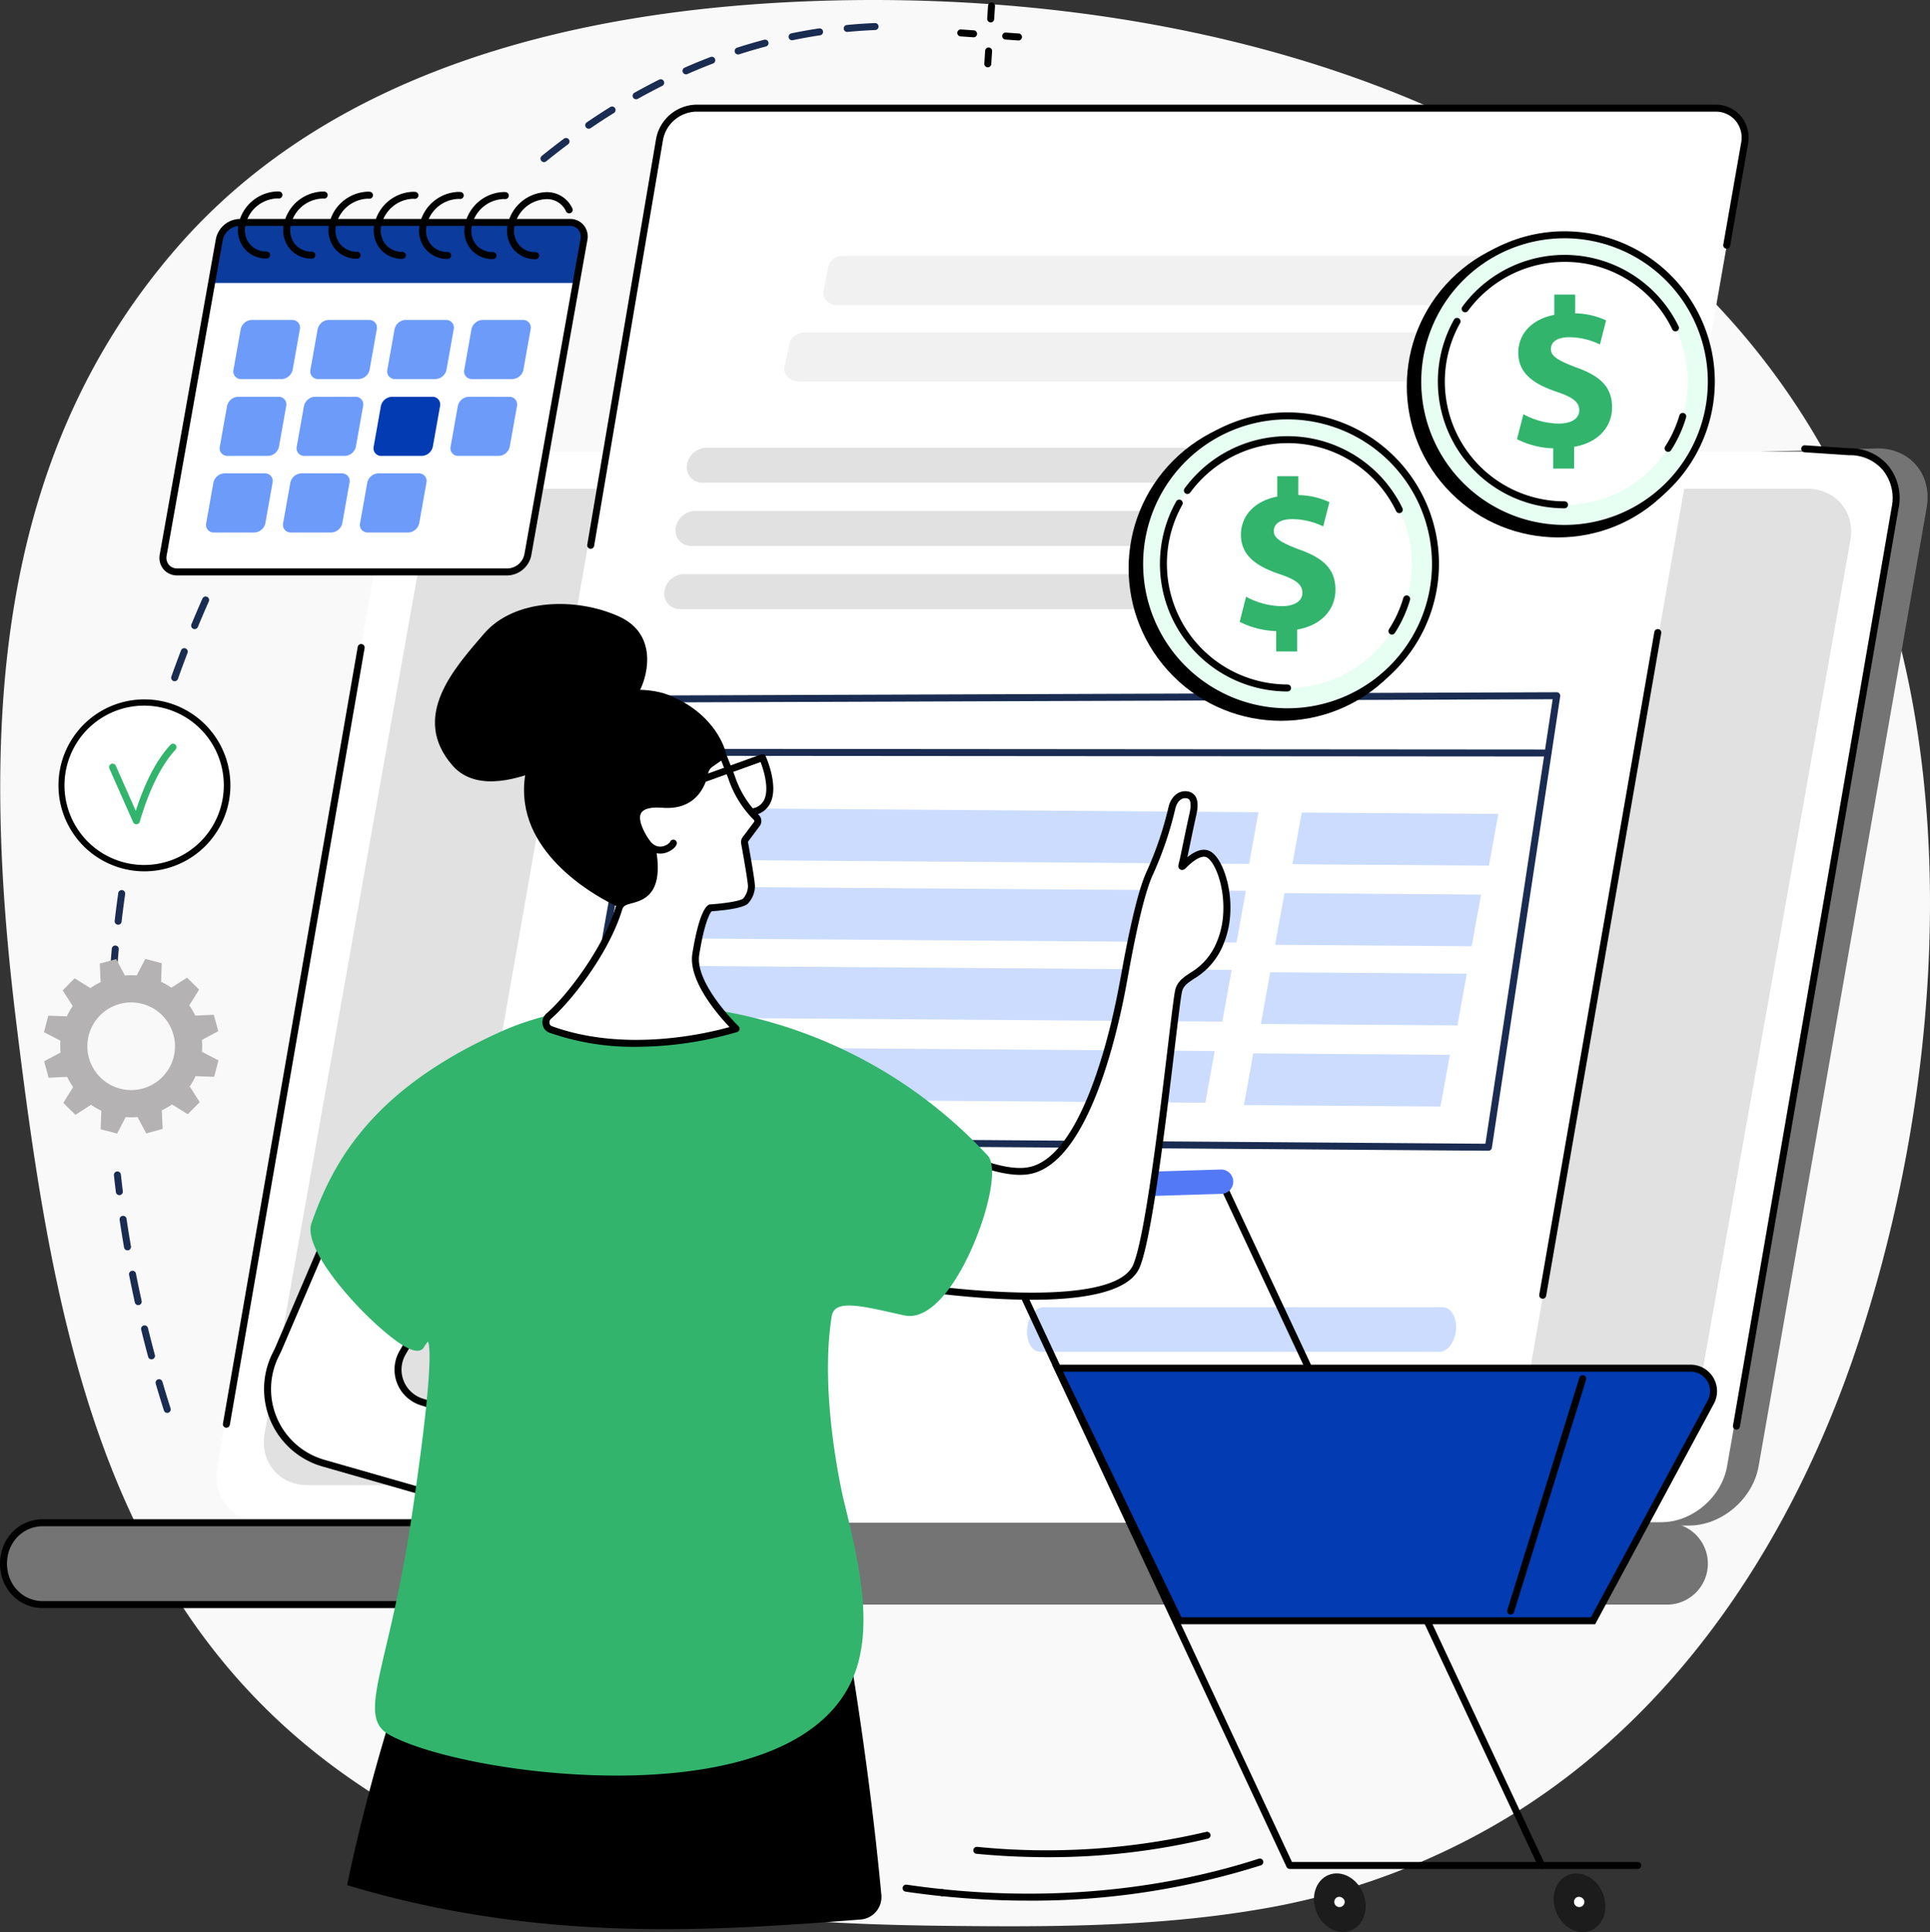 <?xml version="1.0" encoding="UTF-8"?>
<svg xmlns="http://www.w3.org/2000/svg" width="659.44" height="660" viewBox="0 0 659.44 660">
  <rect x="0" y="0" width="659.44" height="660" fill="#333333" stroke="none"/>
  <g id="Illustration" transform="translate(0 0.003)">
    <g id="Prepayment_terms" data-name="Prepayment terms" transform="translate(0 -0.003)">
      <path id="Path_23153" data-name="Path 23153" d="M278.145.359C427.923-4.95,595.328,47.594,644.54,203.224c25.352,80.175,16.389,178.45-10.1,257.368-20.89,62.245-57.913,121.03-114.379,157.268a240.38,240.38,0,0,1-91.141,34.6c-.853.137-1.707.277-2.557.414-34.25,5.391-69.116,5.384-103.795,4.98-74.968-.875-145.168-8.2-207.118-53.387C33.619,544.786,17.7,447.71,5.584,348.377-6.31,250.9-2.673,157.331,60.591,84.585,113.221,24.068,196.151,3.265,278.145.359Z" transform="translate(-0.136 0.003)" fill="#f9f9f9"></path>
      <g id="Group_177347" data-name="Group 177347" transform="translate(0 35.753)">
        <g id="Group_177341" data-name="Group 177341" transform="translate(73.967 116.36)">
          <path id="Path_23154" data-name="Path 23154" d="M749.01,778.066c-11.027-9.01-22.6-17.408-34.455-25.42-24.059-16.259-49.418-30.793-75.047-44.877-13.483-7.407-27.48-14.113-41.3-21.005q-20.85-10.4-41.78-20.678-19.111-9.415-38.2-18.866c-28.906-97.723-60.3-208.512-54.063-208.512L938.129,425.33c11.156,0,18.643,9.075,16.684,20.235L897.379,773.057c-1.955,11.156-12.626,20.235-23.782,20.235H768.124c-6.219-5.24-12.816-10.079-19.111-15.222Z" transform="translate(-370.471 -424.275)" fill="#747474"></path>
          <path id="Path_23155" data-name="Path 23155" d="M285.565,428.51H763.227c10.544,0,17.591,8.545,15.741,19.09L721.533,775.092c-1.847,10.544-11.894,19.09-22.438,19.09H221.436c-10.544,0-17.591-8.545-15.74-19.09L263.13,447.6c1.847-10.544,11.894-19.09,22.439-19.09Z" transform="translate(-205.4 -426.31)" fill="#fff"></path>
          <g id="Group_177340" data-name="Group 177340" transform="translate(2.192)">
            <path id="Path_23156" data-name="Path 23156" d="M1645.447,758.655a1.318,1.318,0,0,1-.205-.018,1.193,1.193,0,0,1-.972-1.379L1698.5,443.482a15.181,15.181,0,0,0-3.047-12.629,14.693,14.693,0,0,0-11.52-5.063l-15.233-1.008a1.191,1.191,0,0,1,.159-2.377l15.153,1h.011a16.97,16.97,0,0,1,13.256,5.913,17.518,17.518,0,0,1,3.569,14.574l-54.229,313.772a1.192,1.192,0,0,1-1.174.987Z" transform="translate(-1128.297 -422.402)"></path>
            <path id="Path_23157" data-name="Path 23157" d="M712.542,427.992a1.192,1.192,0,0,1,0-2.384l222.765-.018a1.192,1.192,0,1,1,0,2.384Z" transform="translate(-531.344 -424.442)"></path>
            <path id="Path_23158" data-name="Path 23158" d="M212.681,878.594a.989.989,0,0,1-.205-.018,1.188,1.188,0,0,1-.969-1.379l46.055-265.341a1.192,1.192,0,0,1,2.348.411L213.855,877.607a1.192,1.192,0,0,1-1.174.987Z" transform="translate(-211.489 -543)"></path>
          </g>
        </g>
        <path id="Path_23159" data-name="Path 23159" d="M16.735,1444.48h555.5a13.991,13.991,0,0,1,0,27.959H16.735c-7.415,0-13.425-6.1-13.425-13.98S9.32,1444.48,16.735,1444.48Z" transform="translate(-2.118 -960.058)" fill="#747474"></path>
        <path id="Path_23160" data-name="Path 23160" d="M326.081,463.57H777.512c9.964,0,16.626,7.955,14.876,17.771L738.105,786.215c-1.747,9.817-11.243,17.771-21.207,17.771H265.47c-9.964,0-16.626-7.955-14.876-17.771l54.283-304.874c1.747-9.813,11.243-17.772,21.207-17.772Z" transform="translate(-160.174 -332.385)" fill="#e1e1e1"></path>
        <path id="Path_23161" data-name="Path 23161" d="M194.629,1471.5H14.617c-8.2,0-14.617-6.662-14.617-15.172s6.421-15.172,14.617-15.172H176.491a1.192,1.192,0,0,1,0,2.384H14.617c-6.86,0-12.233,5.618-12.233,12.787s5.373,12.788,12.233,12.788H194.629a1.192,1.192,0,0,1,0,2.384Z" transform="translate(0 -957.934)"></path>
        <g id="Group_177346" data-name="Group 177346" transform="translate(143.991)">
          <path id="Path_23162" data-name="Path 23162" d="M399.85,574.839l81.374-461.648a13.015,13.015,0,0,1,12.51-10.591H841.951a9.977,9.977,0,0,1,10,12.031L771.615,573.78,399.85,574.839Z" transform="translate(-399.85 -101.404)" fill="#fff"></path>
          <g id="Group_177342" data-name="Group 177342" transform="translate(82.973 117.18)">
            <path id="Path_23163" data-name="Path 23163" d="M815,491.05a6.9,6.9,0,0,1-6.637,5.553H646.358a5.288,5.288,0,0,1-5.308-6.41,6.9,6.9,0,0,1,6.637-5.553H809.694A5.288,5.288,0,0,1,815,491.05Z" transform="translate(-637.099 -463.048)" fill="#e1e1e1"></path>
            <path id="Path_23164" data-name="Path 23164" d="M804.312,551a6.9,6.9,0,0,1-6.637,5.553H635.668a5.289,5.289,0,0,1-5.308-6.41A6.9,6.9,0,0,1,637,544.59H799A5.289,5.289,0,0,1,804.312,551Z" transform="translate(-630.259 -501.409)" fill="#e1e1e1"></path>
            <path id="Path_23165" data-name="Path 23165" d="M825.692,431.09a6.9,6.9,0,0,1-6.637,5.553H657.048a5.288,5.288,0,0,1-5.308-6.41,6.9,6.9,0,0,1,6.637-5.553H820.384A5.288,5.288,0,0,1,825.692,431.09Z" transform="translate(-643.939 -424.68)" fill="#e1e1e1"></path>
          </g>
          <path id="Path_23166" data-name="Path 23166" d="M1461.631,825.437a1.314,1.314,0,0,1-.205-.018,1.19,1.19,0,0,1-.969-1.379l39.321-226.384a1.192,1.192,0,0,1,2.348.411L1462.805,824.45A1.192,1.192,0,0,1,1461.631,825.437Z" transform="translate(-1078.509 -417.553)"></path>
          <path id="Path_23167" data-name="Path 23167" d="M558.358,250.995a1.31,1.31,0,0,1-.2-.018,1.2,1.2,0,0,1-.976-1.376l23.53-138.736A14.267,14.267,0,0,1,594.395,99.28H942.611a11.212,11.212,0,0,1,8.765,3.958,11.56,11.56,0,0,1,2.409,9.471l-6.1,34.78a1.192,1.192,0,1,1-2.348-.411l6.1-34.78a9.062,9.062,0,0,0-1.883-7.526,8.874,8.874,0,0,0-6.939-3.108H594.4a11.829,11.829,0,0,0-11.336,9.6L559.532,250a1.193,1.193,0,0,1-1.174.994Z" transform="translate(-500.514 -99.28)"></path>
          <g id="Group_177345" data-name="Group 177345" transform="translate(49.493 200.719)">
            <g id="Group_177343" data-name="Group 177343">
              <path id="Path_23168" data-name="Path 23168" d="M852.365,813.276h-.007l-313.887-2.29a1.188,1.188,0,0,1-1.163-1.4l26.8-150.833a1.2,1.2,0,0,1,1.17-.983l310.438-1.113h0a1.183,1.183,0,0,1,.9.414,1.2,1.2,0,0,1,.277.958L853.546,812.268a1.189,1.189,0,0,1-1.178,1.012ZM539.9,808.613l311.442,2.272,22.982-151.841-308.05,1.106Z" transform="translate(-537.289 -656.66)" fill="#1a2c51"></path>
              <path id="Path_23169" data-name="Path 23169" d="M913.934,712.948h0l-309.822-.234a1.192,1.192,0,0,1,0-2.384h0l309.822.234a1.192,1.192,0,0,1,0,2.384Z" transform="translate(-579.285 -691.003)" fill="#1a2c51"></path>
            </g>
            <g id="Group_177344" data-name="Group 177344" transform="translate(15.608 39.501)">
              <path id="Path_23170" data-name="Path 23170" d="M812.963,860.036l-202.743-1.48,3.2-17.656,202.743,1.476Z" transform="translate(-599.564 -814.054)" fill="#cbdcff"></path>
              <path id="Path_23171" data-name="Path 23171" d="M824.9,785.486,622.16,784.01l3.2-17.66L828.1,767.83Z" transform="translate(-607.205 -766.35)" fill="#cbdcff"></path>
              <path id="Path_23172" data-name="Path 23172" d="M1293.384,788.906l-67.164-.49,3.2-17.656,67.164.49Z" transform="translate(-993.736 -769.172)" fill="#cbdcff"></path>
              <path id="Path_23173" data-name="Path 23173" d="M1277,865.376l-67.168-.49,3.2-17.656,67.168.49Z" transform="translate(-983.248 -818.104)" fill="#cbdcff"></path>
              <path id="Path_23174" data-name="Path 23174" d="M799.473,935.076,596.73,933.6l3.2-17.656,202.743,1.476Z" transform="translate(-590.932 -862.071)" fill="#cbdcff"></path>
              <path id="Path_23175" data-name="Path 23175" d="M1263.5,940.42l-67.164-.49,3.2-17.66,67.168.49Z" transform="translate(-974.616 -866.121)" fill="#cbdcff"></path>
              <path id="Path_23176" data-name="Path 23176" d="M783.373,1012.036l-202.743-1.48,3.2-17.656,202.743,1.477Z" transform="translate(-580.63 -911.317)" fill="#cbdcff"></path>
              <path id="Path_23177" data-name="Path 23177" d="M1247.408,1017.376l-67.168-.49,3.2-17.656,67.168.49Z" transform="translate(-964.314 -915.367)" fill="#cbdcff"></path>
            </g>
          </g>
          <path id="Path_23178" data-name="Path 23178" d="M1010.4,259.67H786.07c-3.047,0-5.359-2.384-4.84-4.991l1.642-8.279a4.768,4.768,0,0,1,4.84-3.54H1012.04c3.047,0,5.358,2.384,4.84,4.991l-1.642,8.279A4.768,4.768,0,0,1,1010.4,259.67Z" transform="translate(-643.844 -191.155)" fill="#f1f1f1"></path>
          <path id="Path_23179" data-name="Path 23179" d="M996.039,332.1H749.485c-3.349,0-5.891-2.384-5.319-4.991l1.808-8.279c.447-2.045,2.694-3.54,5.323-3.54H997.85c3.349,0,5.891,2.384,5.322,4.991l-1.808,8.279c-.447,2.045-2.694,3.54-5.323,3.54Z" transform="translate(-620.122 -237.502)" fill="#f1f1f1"></path>
          <path id="Path_23180" data-name="Path 23180" d="M1120.941,1248.17c-.483,3.983-2.92,7.069-5.585,7.069H978.968c-2.949,0-5.006-3.752-4.469-8.16.482-3.983,2.92-7.069,5.585-7.069h136.389c2.949,0,5.006,3.752,4.469,8.16Z" transform="translate(-767.507 -829.22)" fill="#cbdcff"></path>
        </g>
      </g>
      <g id="Group_177352" data-name="Group 177352" transform="translate(364.045 58.783)">
        <g id="Group_177349" data-name="Group 177349" transform="translate(0 61.701)">
          <circle id="Ellipse_9739" data-name="Ellipse 9739" cx="52.086" cy="52.086" r="52.086" transform="translate(0 73.662) rotate(-45)"></circle>
          <g id="Group_177348" data-name="Group 177348" transform="translate(24.155 20.389)">
            <circle id="Ellipse_9740" data-name="Ellipse 9740" cx="50.542" cy="50.542" r="50.542" transform="translate(1.188 1.185)" fill="#e7fff2"></circle>
            <path id="Path_23181" data-name="Path 23181" d="M1129.73,494.65a51.73,51.73,0,1,1,51.73-51.73A51.788,51.788,0,0,1,1129.73,494.65Zm0-101.08a49.35,49.35,0,1,0,49.35,49.35A49.405,49.405,0,0,0,1129.73,393.57Z" transform="translate(-1078 -391.19)"></path>
          </g>
          <circle id="Ellipse_9741" data-name="Ellipse 9741" cx="42.414" cy="42.414" r="42.414" transform="translate(33.471 29.702)" fill="#fff"></circle>
          <path id="Path_23182" data-name="Path 23182" d="M1318.553,578.192a1.193,1.193,0,0,1-1-1.837,40.945,40.945,0,0,0,4.894-10.674,1.192,1.192,0,1,1,2.287.673,43.416,43.416,0,0,1-5.178,11.293,1.189,1.189,0,0,1-1,.544Z" transform="translate(-1207.009 -481.909)"></path>
          <path id="Path_23183" data-name="Path 23183" d="M1196.9,440.052a1.194,1.194,0,0,1-1.073-.67,40.961,40.961,0,0,0-37.106-23.242,41.4,41.4,0,0,0-33.267,16.875,1.19,1.19,0,1,1-1.919-1.408,43.616,43.616,0,0,1,74.435,6.738,1.192,1.192,0,0,1-.551,1.592,1.172,1.172,0,0,1-.519.119Z" transform="translate(-1082.832 -385.243)"></path>
          <path id="Path_23184" data-name="Path 23184" d="M1144.166,539.483a43.619,43.619,0,0,1-38.053-64.917,1.191,1.191,0,0,1,2.078,1.167,41.232,41.232,0,0,0,35.972,61.367,1.192,1.192,0,1,1,0,2.384Z" transform="translate(-1068.281 -423.762)"></path>
          <path id="Path_23185" data-name="Path 23185" d="M1188.678,511.57V504.6a29.545,29.545,0,0,1-12.478-3.155l2.2-8.589a25.909,25.909,0,0,0,12.182,3.23c4.185,0,7.047-1.613,7.047-4.552s-2.348-4.552-7.778-6.385c-7.854-2.643-13.212-6.313-13.212-13.432,0-6.46,4.552-11.524,12.406-13.065V451.68h7.191v6.46a26.334,26.334,0,0,1,10.641,2.424l-2.128,8.293a24.36,24.36,0,0,0-10.569-2.5c-4.771,0-6.313,2.056-6.313,4.109,0,2.424,2.568,3.965,8.808,6.313,8.733,3.083,12.258,7.119,12.258,13.724s-4.624,12.111-13.065,13.58v7.487h-7.192Z" transform="translate(-1116.682 -409.508)" fill="#32b46d"></path>
        </g>
        <g id="Group_177351" data-name="Group 177351" transform="translate(95.219)">
          <circle id="Ellipse_9742" data-name="Ellipse 9742" cx="51.69" cy="51.69" r="51.69" transform="translate(0 73.102) rotate(-45)"></circle>
          <g id="Group_177350" data-name="Group 177350" transform="translate(4.378 0.637)">
            <circle id="Ellipse_9743" data-name="Ellipse 9743" cx="50.156" cy="50.156" r="50.156" transform="translate(0 70.932) rotate(-45)" fill="#e7fff2"></circle>
            <path id="Path_23186" data-name="Path 23186" d="M1393.218,322.087a51.348,51.348,0,1,1,51.348-51.348A51.408,51.408,0,0,1,1393.218,322.087Zm0-100.316a48.964,48.964,0,1,0,48.964,48.964A49.019,49.019,0,0,0,1393.218,221.77Z" transform="translate(-1322.288 -199.804)"></path>
          </g>
          <circle id="Ellipse_9744" data-name="Ellipse 9744" cx="42.093" cy="42.093" r="42.093" transform="translate(15.78 71.569) rotate(-45)" fill="#fff"></circle>
          <path id="Path_23187" data-name="Path 23187" d="M1580.613,405a1.192,1.192,0,0,1-1-1.837,40.786,40.786,0,0,0,4.858-10.591,1.192,1.192,0,1,1,2.287.673,43.179,43.179,0,0,1-5.139,11.21,1.189,1.189,0,0,1-1,.544Z" transform="translate(-1469.917 -309.44)"></path>
          <path id="Path_23188" data-name="Path 23188" d="M1459.885,267.9a1.194,1.194,0,0,1-1.073-.67A40.641,40.641,0,0,0,1422,244.164a41.083,41.083,0,0,0-33.008,16.742,1.19,1.19,0,0,1-1.919-1.408,43.294,43.294,0,0,1,73.888,6.687,1.192,1.192,0,0,1-.551,1.592,1.172,1.172,0,0,1-.519.119Z" transform="translate(-1346.686 -213.494)"></path>
          <path id="Path_23189" data-name="Path 23189" d="M1407.545,366.582a43.3,43.3,0,0,1-37.772-64.442,1.193,1.193,0,0,1,2.082,1.167,40.911,40.911,0,0,0,35.691,60.891,1.192,1.192,0,0,1,0,2.384Z" transform="translate(-1332.238 -251.729)"></path>
          <path id="Path_23190" data-name="Path 23190" d="M1451.734,338.874v-6.921a29.335,29.335,0,0,1-12.384-3.133l2.186-8.524a25.735,25.735,0,0,0,12.093,3.2c4.152,0,6.993-1.6,6.993-4.516s-2.33-4.516-7.721-6.338c-7.793-2.622-13.112-6.266-13.112-13.331,0-6.41,4.516-11.437,12.309-12.964V279.43h7.137v6.41a26.214,26.214,0,0,1,10.562,2.406l-2.114,8.232a24.124,24.124,0,0,0-10.49-2.478c-4.735,0-6.266,2.038-6.266,4.08,0,2.4,2.55,3.932,8.74,6.266,8.668,3.061,12.165,7.065,12.165,13.619s-4.588,12.017-12.964,13.475v7.429h-7.137Z" transform="translate(-1380.287 -237.586)" fill="#32b46d"></path>
        </g>
      </g>
      <g id="Group_177354" data-name="Group 177354" transform="translate(328.657 399.499)">
        <path id="Path_23191" data-name="Path 23191" d="M1490.923,1783.89c2.121,5.243.277,10.933-4.116,12.712s-9.68-1.026-11.8-6.27-.277-10.933,4.116-12.712S1488.8,1778.646,1490.923,1783.89Z" transform="translate(-1271.934 -1536.635)" fill="#1c1c1c"></path>
        <path id="Path_23192" data-name="Path 23192" d="M1497.095,1800.643a1.771,1.771,0,1,1-2.4-1.275A1.932,1.932,0,0,1,1497.095,1800.643Z" transform="translate(-1284.447 -1550.824)" fill="#fff"></path>
        <path id="Path_23193" data-name="Path 23193" d="M1263.5,1783.89c2.121,5.243.277,10.933-4.116,12.712s-9.68-1.026-11.8-6.27-.277-10.933,4.116-12.712S1261.382,1778.646,1263.5,1783.89Z" transform="translate(-1126.41 -1536.635)" fill="#1c1c1c"></path>
        <path id="Path_23194" data-name="Path 23194" d="M1269.675,1800.643a1.771,1.771,0,1,1-2.4-1.275A1.932,1.932,0,0,1,1269.675,1800.643Z" transform="translate(-1138.924 -1550.824)" fill="#fff"></path>
        <path id="Path_23195" data-name="Path 23195" d="M1148.84,1358.184h-118.9a1.2,1.2,0,0,1-1.08-.688L921,1126.5a1.192,1.192,0,0,1,2.161-1.008L1030.7,1355.8H1148.84a1.192,1.192,0,1,1,0,2.384Z" transform="translate(-917.924 -1119.248)"></path>
        <path id="Path_23196" data-name="Path 23196" d="M1266.831,1355a1.192,1.192,0,0,1-1.08-.684L1156.7,1121.523a1.191,1.191,0,1,1,2.157-1.012l109.052,232.79a1.189,1.189,0,0,1-1.077,1.7Z" transform="translate(-1068.743 -1116.061)"></path>
        <path id="Path_23197" data-name="Path 23197" d="M916.812,1120.284a4.16,4.16,0,0,1-.126-8.319l84.4-2.589a4.159,4.159,0,0,1,.256,8.315l-84.4,2.589h-.13Z" transform="translate(-912.655 -1109.374)" fill="#5479f7"></path>
        <g id="Group_177353" data-name="Group 177353" transform="translate(30.802 66.677)">
          <path id="Path_23198" data-name="Path 23198" d="M1003.45,1297.84h216.283a7.85,7.85,0,0,1,6.911,11.57l-40.232,74.719H1045.021l-41.568-86.286Z" transform="translate(-1001.556 -1296.648)" fill="#023bb2"></path>
          <path id="Path_23199" data-name="Path 23199" d="M1183.755,1383.2H1040.906l-42.716-88.67h218.181a9.039,9.039,0,0,1,7.959,13.324l-40.57,75.343Zm-141.351-2.384h139.928l39.9-74.089a6.656,6.656,0,0,0-5.863-9.81H1001.982l40.423,83.9Z" transform="translate(-998.19 -1294.53)"></path>
        </g>
        <path id="Path_23200" data-name="Path 23200" d="M1431.262,1386.234a1.222,1.222,0,0,1-.353-.054,1.191,1.191,0,0,1-.785-1.491l24.621-79.39a1.191,1.191,0,0,1,2.276.706L1432.4,1385.4a1.193,1.193,0,0,1-1.138.839Z" transform="translate(-1243.744 -1234.208)"></path>
      </g>
      <g id="Group_177363" data-name="Group 177363" transform="translate(90.216 206.322)">
        <path id="Path_23201" data-name="Path 23201" d="M369.712,1457.67c-14.239,19.73-32.255,79.455-40.372,119.046,65.558,19.669,123.435,15.805,175.457,11.732a7.715,7.715,0,0,0,7.087-8.4c-4.631-49.742-12.982-95.231-12.982-95.231L369.716,1457.67Z" transform="translate(-300.957 -1139.067)"></path>
        <g id="Group_177358" data-name="Group 177358" transform="translate(0 63.952)">
          <g id="Group_177355" data-name="Group 177355" transform="translate(208.655)">
            <path id="Path_23202" data-name="Path 23202" d="M839.371,864.642s31.816,21.416,46.688,17.383c20.926-5.675,30.138-58.986,31.038-63.718s4.934-28.73,9.115-37.682A120.223,120.223,0,0,0,933.8,758.3c.76-3.191,2.935-4.735,5.088-4.408,1.894.288,3.151,1.772,2.085,6.532-1.232,5.506-2.326,11.045-3.335,15.751-.317,1.484-.918,2.881.122,1.829,2.427-2.452,5.607-4.861,8.088-3.961,4.667,1.693,9.644,17.437,4.631,29.9s-13.032,11.066-14.419,16.94-8.617,80.337-14.4,93.971c-8.322,19.6-88.123,5.3-88.123,5.3l5.834-55.508Z" transform="translate(-832.237 -752.652)" fill="#fff"></path>
            <path id="Path_23203" data-name="Path 23203" d="M883.51,924.24c-23.865,0-50.574-4.707-52.479-5.049L829.94,919l6.158-58.583,1.642,1.106c.288.194,26.486,17.692,41.787,17.7a15.008,15.008,0,0,0,3.922-.472c18.106-4.912,27.588-48.82,30.062-62.162l.119-.63c.1-.533.241-1.311.421-2.283,1.372-7.548,5.013-27.6,8.787-35.68a118.7,118.7,0,0,0,7.5-22.1c.85-3.572,3.493-5.751,6.428-5.312a3.786,3.786,0,0,1,2.686,1.592c.918,1.343,1.044,3.432.385,6.381-.774,3.461-1.487,6.893-2.175,10.213-.31,1.487-.609,2.931-.9,4.314,2.773-2.243,5.186-3.014,7.2-2.283,2.207.8,3.817,3.529,4.775,5.675,2.863,6.406,4.145,16.868.555,25.791a24,24,0,0,1-10.26,12.327c-2.182,1.451-3.626,2.409-4.105,4.44-.385,1.631-1.3,9.287-2.463,18.985-2.924,24.43-7.822,65.324-12,75.177-3.626,8.542-19.532,11.052-36.951,11.052Zm-50.97-7.2c22.719,3.954,79.311,10.332,85.725-4.782,4.051-9.543,8.92-50.225,11.83-74.529,1.217-10.155,2.1-17.491,2.51-19.252.7-2.946,2.74-4.3,5.106-5.877a21.662,21.662,0,0,0,9.367-11.232c3.313-8.232,2.053-18.175-.519-23.933-1.059-2.37-2.333-4.015-3.41-4.408-1.491-.54-3.986.8-6.835,3.68-.292.3-1.062,1.077-1.973.555s-.666-1.5-.4-2.524c.076-.292.162-.616.234-.947.371-1.739.756-3.59,1.156-5.513.691-3.327,1.4-6.77,2.182-10.249.655-2.935.266-4.091-.025-4.516a1.417,1.417,0,0,0-1.077-.58c-1.678-.245-3.191,1.156-3.749,3.507A121.164,121.164,0,0,1,925,778.989c-3.644,7.8-7.245,27.631-8.6,35.1-.18.983-.32,1.768-.425,2.3l-.115.619c-3.255,17.541-12.863,58.9-31.783,64.028-13.421,3.644-39.2-12.085-46.019-16.464l-5.513,52.461Z" transform="translate(-829.94 -750.524)"></path>
          </g>
          <g id="Group_177356" data-name="Group 177356" transform="translate(0 134.695)">
            <path id="Path_23204" data-name="Path 23204" d="M280.359,1131.82l-22.709,52.958c-.331.774-.713,1.523-1.088,2.28a26.316,26.316,0,0,0,16.331,36.983l68.493,19.615,1.811-29.05-36.685-11.473a11.557,11.557,0,0,1-6.522-16.875l6.356-10.85-25.993-43.584Z" transform="translate(-252.628 -1129.206)" fill="#fff"></path>
            <path id="Path_23205" data-name="Path 23205" d="M340.38,1240.563l-69.916-20.026a27.5,27.5,0,0,1-17.069-38.658l.1-.191c.346-.7.673-1.35.962-2.024l23.631-55.1,27.548,46.2-6.712,11.459a10.365,10.365,0,0,0,5.848,15.135l37.578,11.754-1.963,31.463Zm-61.954-110.77L256.64,1180.6c-.317.742-.673,1.458-1.019,2.15l-.094.191a25.122,25.122,0,0,0,15.593,35.305l67.067,19.208,1.66-26.637-35.792-11.2a12.749,12.749,0,0,1-7.195-18.614l6-10.242-24.434-40.97Z" transform="translate(-250.522 -1124.56)"></path>
          </g>
          <g id="Group_177357" data-name="Group 177357" transform="translate(15.872 72.8)">
            <path id="Path_23206" data-name="Path 23206" d="M362.713,964.948c38.355-17.113,112.481-13.565,164.481,42.241,6.115,6.561-11.549,56.059-27.3,52.652-11.675-2.524-21.535-5.38-25.042-1.484a5.663,5.663,0,0,0-1.286,3.054c-4.4,28.006,4.181,63.066,4.181,63.066,5.132,20.969,10.681,43.649,2.769,60.884-21.376,46.555-130.7,31.949-156.27,17.894-10.526-5.787.529-21.711,8.265-73.654,5.762-38.694,9.122-70.755,1.984-58.385-3.5,6.071-40.149-30.433-36.324-41.334,8.387-23.908,23.144-46.462,64.539-64.932Z" transform="translate(-296.707 -954.736)" fill="#32b46d"></path>
            <path id="Path_23207" data-name="Path 23207" d="M399.113,1216.154c-32.316,0-64.734-6.864-77.55-13.908-7.31-4.019-5.405-12.125-1.224-29.886,2.51-10.663,5.945-25.265,8.884-44.989,7.055-47.376,6.4-57.5,5.531-59.512a9.332,9.332,0,0,0-1.336,1.9c-.609,1.052-2.017,1.988-5.29.486-9.583-4.4-36.893-32.252-33.188-42.814,7.519-21.423,21.139-45.975,65.177-65.623,20.847-9.3,49.944-11.657,77.834-6.306a161.172,161.172,0,0,1,88.008,48.824c4.4,4.717-1.4,25.593-9.237,39.375-6.334,11.142-13.148,16.558-19.183,15.254-1.422-.306-2.82-.619-4.181-.926-9.183-2.056-17.112-3.832-19.723-.925a4.483,4.483,0,0,0-.994,2.438c-4.311,27.451,4.076,62.249,4.159,62.6,5.052,20.649,10.778,44.052,2.694,61.666-5.387,11.732-16.507,20.451-33.051,25.914-13.929,4.6-30.617,6.435-47.329,6.435ZM334.891,1065.27a1.79,1.79,0,0,1,.616.108c1.783.623,5.1,1.779-3.925,62.346-2.953,19.821-6.4,34.481-8.92,45.183-4.012,17.048-5.672,24.106.054,27.25,19.122,10.512,82.707,20.595,122.982,7.3,15.888-5.247,26.529-13.536,31.632-24.646,7.739-16.857,2.359-38.842-2.841-60.1-.086-.356-8.585-35.619-4.2-63.535a6.82,6.82,0,0,1,1.577-3.666c3.543-3.94,11.7-2.114,22.017.195,1.354.3,2.748.616,4.163.922,4.858,1.048,10.915-4.087,16.6-14.1,8.362-14.71,12.546-33.375,9.565-36.573A158.781,158.781,0,0,0,437.5,957.842c-27.43-5.261-55.994-2.967-76.412,6.14-43.21,19.28-56.552,43.293-63.9,64.237-2.809,8,21.556,35.093,31.935,39.857,1.516.7,2.168.6,2.233.486.907-1.574,2.1-3.3,3.533-3.3Z" transform="translate(-294.597 -952.683)" fill="#32b46d"></path>
          </g>
        </g>
        <g id="Group_177362" data-name="Group 177362" transform="translate(58.401)">
          <g id="Group_177359" data-name="Group 177359">
            <path id="Path_23208" data-name="Path 23208" d="M528.122,727.845s-27.361-12.283-30.577-34.686c-2.262-15.737,7.141-30.465,22.006-36.094,7.534-2.852,19.327-4.055,27.077-.965,16.511,6.579,19.435,19.378,19.435,19.378S552.318,742.645,528.122,727.845Z" transform="translate(-466.776 -624.988)"></path>
            <path id="Path_23209" data-name="Path 23209" d="M482.4,602.935c2.067-3.176,7.735-19.244-6.972-25.806s-35.658-6.028-45.965,5.945-25.219,28.406-10.782,45.018S469.52,617.9,469.52,617.9l12.885-14.97Z" transform="translate(-412.697 -572.936)"></path>
          </g>
          <g id="Group_177361" data-name="Group 177361" transform="translate(36.727 50.463)">
            <g id="Group_177360" data-name="Group 177360">
              <path id="Path_23210" data-name="Path 23210" d="M578.461,716.39s1.808,4.638,2.64,6.669a36.482,36.482,0,0,0,8.812,14.613,1.718,1.718,0,0,1,.148,2.233l-3.889,5.2a1.606,1.606,0,0,0-.3,1.253c.5,2.744,2.312,12.824,2.344,14.765a7.667,7.667,0,0,1-2.067,5.139c-2.006,1.675-11.956,2.28-11.956,2.28s-2.557.749-4.988,15.812c-1.711,10.6,13.771,25.467,13.771,25.467s-33.526,11.153-63.408.227a2.711,2.711,0,0,1-.569-4.57c5.978-5.027,19.345-21.56,23.958-36.8a3.4,3.4,0,0,1,1.747-2.085c3.464-1.7,12.427-.565,9.881-16.976a2.5,2.5,0,0,0-.5-1.152c-2.193-2.78-12.273-16.518,3.918-15.3,10.688.8,13.533-7.224,14.271-10.872a4.754,4.754,0,0,1,1.955-2.939l4.231-2.949Z" transform="translate(-516.812 -715.194)" fill="#fff"></path>
              <path id="Path_23211" data-name="Path 23211" d="M546.672,813.868a86.633,86.633,0,0,1-29.641-4.833,3.578,3.578,0,0,1-2.283-2.794,4.058,4.058,0,0,1,1.358-3.806c6.075-5.11,19.151-21.589,23.584-36.234a4.618,4.618,0,0,1,2.366-2.812,14.176,14.176,0,0,1,2.416-.81c3.9-1.066,8.758-2.391,6.813-14.909a1.323,1.323,0,0,0-.259-.6c-2.2-2.787-7.069-9.741-4.753-14.095,1.311-2.467,4.573-3.522,9.7-3.14,9.442.717,12.2-5.909,13.014-9.921a5.909,5.909,0,0,1,2.442-3.68l4.231-2.949a1.191,1.191,0,0,1,1.79.544c.018.047,1.815,4.653,2.632,6.651.108.259.23.6.378,1.008a33.772,33.772,0,0,0,8.171,13.209,2.908,2.908,0,0,1,.263,3.792l-3.889,5.2a.41.41,0,0,0-.076.328c.7,3.846,2.33,13,2.362,14.955a8.787,8.787,0,0,1-2.5,6.072c-2.071,1.728-9.957,2.377-12.291,2.532-.493.544-2.377,3.277-4.239,14.833-1.592,9.867,13.27,24.272,13.418,24.416a1.192,1.192,0,0,1-.447,1.991,122.844,122.844,0,0,1-34.553,5.049Zm7.31-81.724c-2.37,0-4.789.414-5.607,1.952-1.354,2.546,1.588,7.786,4.519,11.5a3.712,3.712,0,0,1,.745,1.711c2.269,14.62-4.5,16.468-8.538,17.573a12.6,12.6,0,0,0-1.995.652,2.22,2.22,0,0,0-1.131,1.361c-4.789,15.827-18.43,32.4-24.333,37.369a1.683,1.683,0,0,0-.544,1.57,1.211,1.211,0,0,0,.756.969c25.186,9.208,53.343,2.409,60.754.317-3.882-4.066-14.192-15.859-12.7-25.082,2.3-14.26,4.844-16.475,5.83-16.763a1.3,1.3,0,0,1,.263-.047c3.969-.241,10.09-1.026,11.264-2.006a6.63,6.63,0,0,0,1.638-4.2c-.025-1.455-1.217-8.481-2.323-14.57a2.8,2.8,0,0,1,.515-2.182l3.889-5.193a.531.531,0,0,0-.032-.673,35.978,35.978,0,0,1-8.733-14.088c-.137-.371-.248-.684-.346-.918-.537-1.314-1.491-3.738-2.1-5.279l-2.992,2.085a3.531,3.531,0,0,0-1.466,2.2c-.778,3.846-3.846,12.7-15.528,11.826-.58-.043-1.192-.072-1.8-.072Z" transform="translate(-514.686 -713.069)"></path>
            </g>
            <path id="Path_23212" data-name="Path 23212" d="M615.618,800.128c-1.649,0-3.914-.655-5.906-3.525a1.191,1.191,0,1,1,1.955-1.361c1.21,1.743,2.6,2.6,4.138,2.5a4.616,4.616,0,0,0,3.133-1.534,1.192,1.192,0,0,1,2.308.587c-.234,1.138-2.15,2.751-4.365,3.208a6.391,6.391,0,0,1-1.268.13Zm3.3-3.814Z" transform="translate(-575.356 -765.323)"></path>
            <path id="Path_23213" data-name="Path 23213" d="M657.189,736.308a1.192,1.192,0,0,1-.227-2.362,5.39,5.39,0,0,0,4.058-2.805c1.858-3.6.072-9.9-1.152-13.04l-33.181,11.92a1.192,1.192,0,0,1-.807-2.243l34.247-12.3a1.192,1.192,0,0,1,1.487.63c.187.414,4.563,10.227,1.523,16.122a7.715,7.715,0,0,1-5.715,4.051,1.278,1.278,0,0,1-.23.022Z" transform="translate(-585.335 -714.564)"></path>
          </g>
        </g>
      </g>
      <g id="Group_177372" data-name="Group 177372" transform="translate(15.02 0.873)">
        <g id="Group_177364" data-name="Group 177364" transform="translate(293.388 624.856)">
          <path id="Path_23214" data-name="Path 23214" d="M869.932,1791.7a.753.753,0,0,1-.126-.007c-4.1-.425-8.254-.943-12.348-1.538a1.2,1.2,0,1,1,.346-2.384c4.058.591,8.182,1.105,12.247,1.527a1.2,1.2,0,0,1-.122,2.4Z" transform="translate(-856.426 -1769.692)"></path>
          <path id="Path_23215" data-name="Path 23215" d="M921.318,1777.36a288.122,288.122,0,0,1-29.637-1.538,1.191,1.191,0,1,1,.245-2.37c37.6,3.9,74.964.3,108.048-10.418a1.192,1.192,0,1,1,.735,2.269,258.761,258.761,0,0,1-79.39,12.06Z" transform="translate(-878.301 -1753.837)"></path>
          <path id="Path_23216" data-name="Path 23216" d="M948.967,1746.28q-12.019,0-24.289-1.149a1.192,1.192,0,1,1,.22-2.373,239.187,239.187,0,0,0,78.256-5.128,1.193,1.193,0,0,1,.558,2.319,234.311,234.311,0,0,1-54.744,6.331Z" transform="translate(-899.407 -1737.597)"></path>
        </g>
        <g id="Group_177371" data-name="Group 177371">
          <g id="Group_177366" data-name="Group 177366" transform="translate(1.168 234.151)">
            <g id="Group_177365" data-name="Group 177365" transform="translate(0 0)">
              <circle id="Ellipse_9745" data-name="Ellipse 9745" cx="28.298" cy="28.298" r="28.298" transform="translate(0 55.587) rotate(-79.17)" fill="#fff"></circle>
              <path id="Path_23217" data-name="Path 23217" d="M84.531,721.74c-.547,0-1.1-.014-1.649-.043a29.37,29.37,0,1,1,1.649.047Zm-.072-56.6a27.218,27.218,0,1,0,1.516.043c-.508-.029-1.012-.043-1.516-.043ZM112.75,693.8h0Z" transform="translate(-51.385 -659.118)"></path>
            </g>
            <path id="Path_23218" data-name="Path 23218" d="M112.823,733.022a1.191,1.191,0,0,1-1.088-.709l-8.117-18.322a1.193,1.193,0,0,1,2.182-.965l6.828,15.413C115.88,718.4,119.766,711,124.473,705.9a1.193,1.193,0,1,1,1.754,1.617c-4.847,5.261-8.97,13.555-12.255,24.65a1.187,1.187,0,0,1-1.066.85h-.079Z" transform="translate(-82.427 -686.475)" fill="#32b46d"></path>
          </g>
          <g id="Group_177369" data-name="Group 177369" transform="translate(39.464 64.515)">
            <path id="Path_23219" data-name="Path 23219" d="M272.374,330.375H159.533a4.768,4.768,0,0,1-4.836-5.834l19.172-107.727a7.3,7.3,0,0,1,6.911-5.834H293.617a4.768,4.768,0,0,1,4.836,5.834L279.281,324.541a7.3,7.3,0,0,1-6.911,5.834Z" transform="translate(-153.414 -200.391)" fill="#fff"></path>
            <path id="Path_23220" data-name="Path 23220" d="M325.354,231.661H200.77l2.643-14.847a7.3,7.3,0,0,1,6.911-5.834H323.161A4.768,4.768,0,0,1,328,216.814Z" transform="translate(-182.955 -200.391)" fill="#0b3b9d"></path>
            <path id="Path_23221" data-name="Path 23221" d="M270.258,329.449H157.417a6.055,6.055,0,0,1-4.746-2.117,6.136,6.136,0,0,1-1.26-5.117l19.172-107.727a8.547,8.547,0,0,1,8.084-6.817H291.5a6.05,6.05,0,0,1,4.746,2.117,6.136,6.136,0,0,1,1.26,5.117L278.339,322.632a8.547,8.547,0,0,1-8.084,6.817ZM178.668,210.054a6.071,6.071,0,0,0-5.737,4.851L153.759,322.632a3.8,3.8,0,0,0,.742,3.169,3.722,3.722,0,0,0,2.921,1.264H270.258a6.071,6.071,0,0,0,5.737-4.851l19.172-107.727a3.8,3.8,0,0,0-.742-3.169,3.722,3.722,0,0,0-2.921-1.264H178.668Z" transform="translate(-151.299 -198.273)"></path>
            <g id="Group_177367" data-name="Group 177367" transform="translate(15.92 43.903)">
              <path id="Path_23222" data-name="Path 23222" d="M224.921,396.579H211.136a2.609,2.609,0,0,1-2.647-3.194l2.456-13.81a4,4,0,0,1,3.785-3.194h13.785a2.609,2.609,0,0,1,2.647,3.194l-2.456,13.81A4,4,0,0,1,224.921,396.579Z" transform="translate(-203.782 -350.131)" fill="#6d9bfa"></path>
              <path id="Path_23223" data-name="Path 23223" d="M297.911,396.579H284.126a2.609,2.609,0,0,1-2.647-3.194l2.456-13.81a4,4,0,0,1,3.785-3.194H301.5a2.609,2.609,0,0,1,2.647,3.194l-2.456,13.81A4,4,0,0,1,297.911,396.579Z" transform="translate(-250.487 -350.131)" fill="#6d9bfa"></path>
              <path id="Path_23224" data-name="Path 23224" d="M370.9,396.579H357.116a2.609,2.609,0,0,1-2.647-3.194l2.456-13.81a4,4,0,0,1,3.785-3.194h13.785a2.609,2.609,0,0,1,2.647,3.194l-2.456,13.81A4,4,0,0,1,370.9,396.579Z" transform="translate(-297.193 -350.131)" fill="#023bb2"></path>
              <path id="Path_23225" data-name="Path 23225" d="M443.881,396.579H430.1a2.609,2.609,0,0,1-2.647-3.194l2.456-13.81a4,4,0,0,1,3.785-3.194h13.785a2.609,2.609,0,0,1,2.647,3.194l-2.456,13.81A4,4,0,0,1,443.881,396.579Z" transform="translate(-343.892 -350.131)" fill="#6d9bfa"></path>
              <path id="Path_23226" data-name="Path 23226" d="M211.991,469.229H198.206a2.609,2.609,0,0,1-2.647-3.194l2.456-13.81a4,4,0,0,1,3.785-3.194h13.785a2.609,2.609,0,0,1,2.647,3.194l-2.456,13.81A4,4,0,0,1,211.991,469.229Z" transform="translate(-195.508 -396.619)" fill="#6d9bfa"></path>
              <path id="Path_23227" data-name="Path 23227" d="M284.981,469.229H271.2a2.609,2.609,0,0,1-2.647-3.194l2.456-13.81a4,4,0,0,1,3.785-3.194h13.785a2.609,2.609,0,0,1,2.647,3.194l-2.456,13.81A4,4,0,0,1,284.981,469.229Z" transform="translate(-242.213 -396.619)" fill="#6d9bfa"></path>
              <path id="Path_23228" data-name="Path 23228" d="M357.971,469.229H344.186a2.609,2.609,0,0,1-2.647-3.194L344,452.224a4,4,0,0,1,3.785-3.194h13.785a2.609,2.609,0,0,1,2.647,3.194l-2.456,13.81A4,4,0,0,1,357.971,469.229Z" transform="translate(-288.919 -396.619)" fill="#6d9bfa"></path>
              <path id="Path_23229" data-name="Path 23229" d="M237.891,323.689H224.106a2.609,2.609,0,0,1-2.647-3.194l2.456-13.81a4,4,0,0,1,3.785-3.194h13.785a2.609,2.609,0,0,1,2.647,3.194l-2.456,13.81a4,4,0,0,1-3.785,3.194Z" transform="translate(-212.081 -303.49)" fill="#6d9bfa"></path>
              <path id="Path_23230" data-name="Path 23230" d="M310.881,323.689H297.1a2.609,2.609,0,0,1-2.647-3.194l2.456-13.81a4,4,0,0,1,3.785-3.194h13.785a2.609,2.609,0,0,1,2.647,3.194l-2.456,13.81A4,4,0,0,1,310.881,323.689Z" transform="translate(-258.787 -303.49)" fill="#6d9bfa"></path>
              <path id="Path_23231" data-name="Path 23231" d="M383.871,323.689H370.086a2.609,2.609,0,0,1-2.647-3.194l2.456-13.81a4,4,0,0,1,3.785-3.194h13.785a2.609,2.609,0,0,1,2.647,3.194l-2.456,13.81A4,4,0,0,1,383.871,323.689Z" transform="translate(-305.492 -303.49)" fill="#6d9bfa"></path>
              <path id="Path_23232" data-name="Path 23232" d="M456.851,323.689H443.066a2.609,2.609,0,0,1-2.647-3.194l2.456-13.81a4,4,0,0,1,3.785-3.194h13.785a2.609,2.609,0,0,1,2.647,3.194l-2.456,13.81A4,4,0,0,1,456.851,323.689Z" transform="translate(-352.191 -303.49)" fill="#6d9bfa"></path>
            </g>
            <g id="Group_177368" data-name="Group 177368" transform="translate(26.83)">
              <path id="Path_23233" data-name="Path 23233" d="M235.553,204.487h0a9.647,9.647,0,0,1-7.544-3.381,9.988,9.988,0,0,1-2.024-8.308,13.981,13.981,0,0,1,13.187-11.221c.252-.007.486.007.724.022a1.193,1.193,0,0,1-.155,2.38,4.292,4.292,0,0,0-.569-.018,11.509,11.509,0,0,0-10.843,9.251,7.641,7.641,0,0,0,1.505,6.363,7.3,7.3,0,0,0,5.722,2.524,1.192,1.192,0,0,1,0,2.384Z" transform="translate(-225.802 -181.575)"></path>
              <path id="Path_23234" data-name="Path 23234" d="M278.523,204.6h0a9.647,9.647,0,0,1-7.544-3.381,9.988,9.988,0,0,1-2.024-8.308,13.981,13.981,0,0,1,13.187-11.221,6.792,6.792,0,0,1,.724.022,1.193,1.193,0,0,1-.151,2.38c-.187-.011-.378-.018-.576-.018a11.509,11.509,0,0,0-10.839,9.251A7.652,7.652,0,0,0,272.8,199.7a7.3,7.3,0,0,0,5.722,2.524,1.192,1.192,0,0,1,0,2.384Z" transform="translate(-253.298 -181.649)"></path>
              <path id="Path_23235" data-name="Path 23235" d="M321.481,204.72h0a9.647,9.647,0,0,1-7.544-3.381,9.973,9.973,0,0,1-2.024-8.308A13.978,13.978,0,0,1,325.1,181.81c.245,0,.486.007.727.022a1.193,1.193,0,0,1-.155,2.38c-.187-.011-.382-.014-.569-.018a11.509,11.509,0,0,0-10.843,9.251,7.641,7.641,0,0,0,1.505,6.363,7.3,7.3,0,0,0,5.722,2.524,1.192,1.192,0,0,1,0,2.384Z" transform="translate(-280.785 -181.725)"></path>
              <path id="Path_23236" data-name="Path 23236" d="M364.437,204.83h0a9.66,9.66,0,0,1-7.548-3.381,9.988,9.988,0,0,1-2.024-8.308,13.981,13.981,0,0,1,13.187-11.221c.256,0,.483.007.72.022a1.191,1.191,0,1,1-.144,2.377c-.191-.011-.385-.018-.58-.018a11.509,11.509,0,0,0-10.839,9.251,7.641,7.641,0,0,0,1.505,6.363,7.309,7.309,0,0,0,5.722,2.528,1.192,1.192,0,0,1,0,2.384Z" transform="translate(-308.271 -181.796)"></path>
              <path id="Path_23237" data-name="Path 23237" d="M407.411,204.94h0a9.647,9.647,0,0,1-7.544-3.381,9.976,9.976,0,0,1-2.024-8.308A13.981,13.981,0,0,1,411.03,182.03c.252,0,.486.007.724.022a1.193,1.193,0,1,1-.155,2.38,5.046,5.046,0,0,0-.573-.018,11.508,11.508,0,0,0-10.839,9.255,7.641,7.641,0,0,0,1.505,6.363,7.3,7.3,0,0,0,5.722,2.524,1.192,1.192,0,0,1,0,2.384Z" transform="translate(-335.771 -181.866)"></path>
              <path id="Path_23238" data-name="Path 23238" d="M450.373,205.057h0a9.647,9.647,0,0,1-7.544-3.381,9.988,9.988,0,0,1-2.024-8.308,13.981,13.981,0,0,1,13.187-11.221c.248-.007.486.007.724.022a1.193,1.193,0,0,1-.155,2.38c-.187-.011-.382-.018-.569-.018a11.509,11.509,0,0,0-10.843,9.251,7.641,7.641,0,0,0,1.505,6.363,7.3,7.3,0,0,0,5.722,2.524,1.192,1.192,0,0,1,0,2.384Z" transform="translate(-363.263 -181.939)"></path>
              <path id="Path_23239" data-name="Path 23239" d="M490.893,205.16h0a9.647,9.647,0,0,1-7.544-3.381,9.988,9.988,0,0,1-2.024-8.308,13.981,13.981,0,0,1,13.187-11.221h.029a9.545,9.545,0,0,1,8.924,5.607,1.192,1.192,0,0,1-2.182.958,7.105,7.105,0,0,0-6.745-4.181h-.025a11.509,11.509,0,0,0-10.839,9.251,7.652,7.652,0,0,0,1.505,6.367,7.3,7.3,0,0,0,5.722,2.524,1.192,1.192,0,0,1,0,2.384Z" transform="translate(-389.192 -182.007)"></path>
            </g>
          </g>
          <g id="Group_177370" data-name="Group 177370" transform="translate(312.073)">
            <path id="Path_23240" data-name="Path 23240" d="M913.885,30.588H913.8l-4.383-.31a1.191,1.191,0,0,1,.166-2.377l4.383.31a1.192,1.192,0,0,1-.083,2.38Z" transform="translate(-908.312 -18.723)"></path>
            <path id="Path_23241" data-name="Path 23241" d="M956.476,33.579h-.083l-4.382-.31a1.191,1.191,0,1,1,.166-2.377l4.382.31a1.192,1.192,0,0,1-.083,2.38Z" transform="translate(-935.564 -20.637)"></path>
            <path id="Path_23242" data-name="Path 23242" d="M935.107,51.808h-.079a1.193,1.193,0,0,1-1.113-1.268l.281-4.383a1.191,1.191,0,1,1,2.377.155l-.281,4.383a1.193,1.193,0,0,1-1.188,1.116Z" transform="translate(-924.693 -29.695)"></path>
            <path id="Path_23243" data-name="Path 23243" d="M937.857,9.192h-.079a1.193,1.193,0,0,1-1.113-1.268l.281-4.386a1.193,1.193,0,1,1,2.38.155l-.284,4.386A1.193,1.193,0,0,1,937.854,9.2Z" transform="translate(-926.453 -2.423)"></path>
          </g>
          <path id="Path_23244" data-name="Path 23244" d="M514.044,69.368a1.194,1.194,0,0,1-.749-2.121c2.492-2.017,5.034-4,7.562-5.881a1.191,1.191,0,1,1,1.426,1.909c-2.5,1.865-5.023,3.824-7.487,5.823a1.178,1.178,0,0,1-.749.266Zm15.283-11.4a1.182,1.182,0,0,1-.983-.519,1.2,1.2,0,0,1,.31-1.657c2.647-1.808,5.348-3.569,8.027-5.236a1.192,1.192,0,0,1,1.26,2.024c-2.654,1.649-5.326,3.392-7.94,5.182a1.185,1.185,0,0,1-.67.209Zm16.191-10.062a1.19,1.19,0,0,1-.583-2.229c2.8-1.57,5.647-3.083,8.47-4.494a1.192,1.192,0,0,1,1.066,2.132c-2.791,1.4-5.607,2.892-8.373,4.44a1.175,1.175,0,0,1-.583.151Zm17.048-8.524a1.193,1.193,0,0,1-.483-2.283c2.053-.9,4.134-1.779,6.194-2.6.893-.357,1.786-.7,2.683-1.044a1.191,1.191,0,0,1,.85,2.225c-.882.339-1.768.681-2.65,1.034-2.031.81-4.087,1.675-6.115,2.568a1.192,1.192,0,0,1-.479.1ZM580.376,32.6a1.189,1.189,0,0,1-.364-2.323c3.039-.98,6.136-1.883,9.212-2.694a1.19,1.19,0,1,1,.605,2.3c-3.032.8-6.09,1.693-9.089,2.658A1.179,1.179,0,0,1,580.376,32.6ZM598.8,27.742a1.192,1.192,0,0,1-.241-2.359c3.122-.645,6.3-1.214,9.446-1.689a1.193,1.193,0,1,1,.356,2.359c-3.1.468-6.241,1.026-9.32,1.664A1.121,1.121,0,0,1,598.8,27.742ZM617.648,24.9a1.191,1.191,0,0,1-.112-2.377c3.176-.3,6.4-.526,9.575-.655a1.191,1.191,0,0,1,.1,2.38c-3.133.13-6.309.346-9.446.645-.04,0-.076.007-.115.007Z" transform="translate(-343.189 -14.866)" fill="#1a2c51"></path>
          <path id="Path_23245" data-name="Path 23245" d="M163.591,594.763a1.19,1.19,0,0,1-1.124-1.588c1.059-2.982,2.175-6,3.313-8.97a1.192,1.192,0,0,1,2.225.853c-1.134,2.953-2.24,5.949-3.291,8.913a1.2,1.2,0,0,1-1.124.792Zm6.831-17.8a1.189,1.189,0,0,1-1.1-1.646c1.21-2.924,2.478-5.884,3.767-8.79a1.192,1.192,0,0,1,2.179.969c-1.282,2.888-2.539,5.827-3.742,8.736a1.189,1.189,0,0,1-1.1.735Z" transform="translate(-118.938 -362.935)" fill="#1a2c51"></path>
          <path id="Path_23246" data-name="Path 23246" d="M105.194,875.139h-.079a1.192,1.192,0,0,1-1.109-1.268c.209-3.165.461-6.374.745-9.532a1.191,1.191,0,1,1,2.373.216c-.284,3.14-.533,6.327-.742,9.475a1.19,1.19,0,0,1-1.188,1.113Zm1.725-18.985a.918.918,0,0,1-.14-.007,1.194,1.194,0,0,1-1.048-1.322c.367-3.151.778-6.342,1.221-9.485a1.191,1.191,0,0,1,2.359.335c-.443,3.122-.85,6.291-1.214,9.424a1.2,1.2,0,0,1-1.181,1.055Z" transform="translate(-81.57 -541.141)" fill="#1a2c51"></path>
          <path id="Path_23247" data-name="Path 23247" d="M126.3,1193.688a1.193,1.193,0,0,1-1.134-.832c-.961-3.018-1.9-6.1-2.794-9.143a1.192,1.192,0,1,1,2.287-.673c.889,3.028,1.826,6.089,2.78,9.093a1.2,1.2,0,0,1-.774,1.5,1.139,1.139,0,0,1-.36.058Zm-5.369-18.294a1.187,1.187,0,0,1-1.149-.882c-.828-3.072-1.628-6.187-2.38-9.258a1.192,1.192,0,0,1,2.316-.565c.749,3.054,1.545,6.151,2.366,9.208a1.19,1.19,0,0,1-.843,1.458A1.165,1.165,0,0,1,120.931,1175.394Zm-4.534-18.517a1.191,1.191,0,0,1-1.163-.936c-.684-3.111-1.343-6.259-1.952-9.359a1.191,1.191,0,1,1,2.337-.457c.6,3.083,1.257,6.212,1.937,9.305a1.188,1.188,0,0,1-.907,1.419,1.267,1.267,0,0,1-.259.029Zm-3.67-18.711a1.2,1.2,0,0,1-1.174-.99c-.537-3.126-1.044-6.3-1.509-9.438a1.192,1.192,0,1,1,2.359-.349c.461,3.122.965,6.277,1.5,9.385a1.191,1.191,0,0,1-.972,1.376,1.318,1.318,0,0,1-.2.018Zm-2.784-18.859a1.192,1.192,0,0,1-1.181-1.044q-.357-2.874-.666-5.74a1.192,1.192,0,0,1,2.37-.259q.308,2.847.663,5.7a1.194,1.194,0,0,1-1.037,1.329A1.019,1.019,0,0,1,109.944,1119.307Z" transform="translate(-84.186 -711.918)" fill="#1a2c51"></path>
          <path id="Path_23248" data-name="Path 23248" d="M101.276,934.309,99.742,928.7l-6.338.288a23.887,23.887,0,0,0-2.038-3.5l3.356-5.38-4.13-4.087-5.348,3.421a24.323,24.323,0,0,0-3.511-2l.22-6.349-5.621-1.473-2.917,5.632a24.137,24.137,0,0,0-4.048.029l-2.982-5.607-5.6,1.534.288,6.345a23.659,23.659,0,0,0-3.5,2.038l-5.376-3.36-4.087,4.134,3.421,5.351a24.37,24.37,0,0,0-2,3.515l-6.345-.22-1.473,5.625,5.629,2.921a24.177,24.177,0,0,0,.029,4.051l-5.6,2.985L43.3,950.2l6.338-.288a23.884,23.884,0,0,0,2.038,3.5l-3.356,5.38,4.13,4.087,5.348-3.421a24.34,24.34,0,0,0,3.511,2l-.22,6.349,5.621,1.473,2.917-5.632a24.137,24.137,0,0,0,4.048-.029l2.982,5.607,5.6-1.534-.288-6.345a23.66,23.66,0,0,0,3.5-2.038l5.376,3.36,4.087-4.134-3.421-5.351a24.366,24.366,0,0,0,2-3.515l6.345.22,1.473-5.625-5.629-2.92a24.177,24.177,0,0,0-.029-4.051l5.6-2.985Zm-24.358,19.1A14.97,14.97,0,1,1,86.274,937,14.96,14.96,0,0,1,76.918,953.41Z" transform="translate(-41.71 -582.928)" fill="#b4b2b2"></path>
        </g>
      </g>
    </g>
  </g>
</svg>

